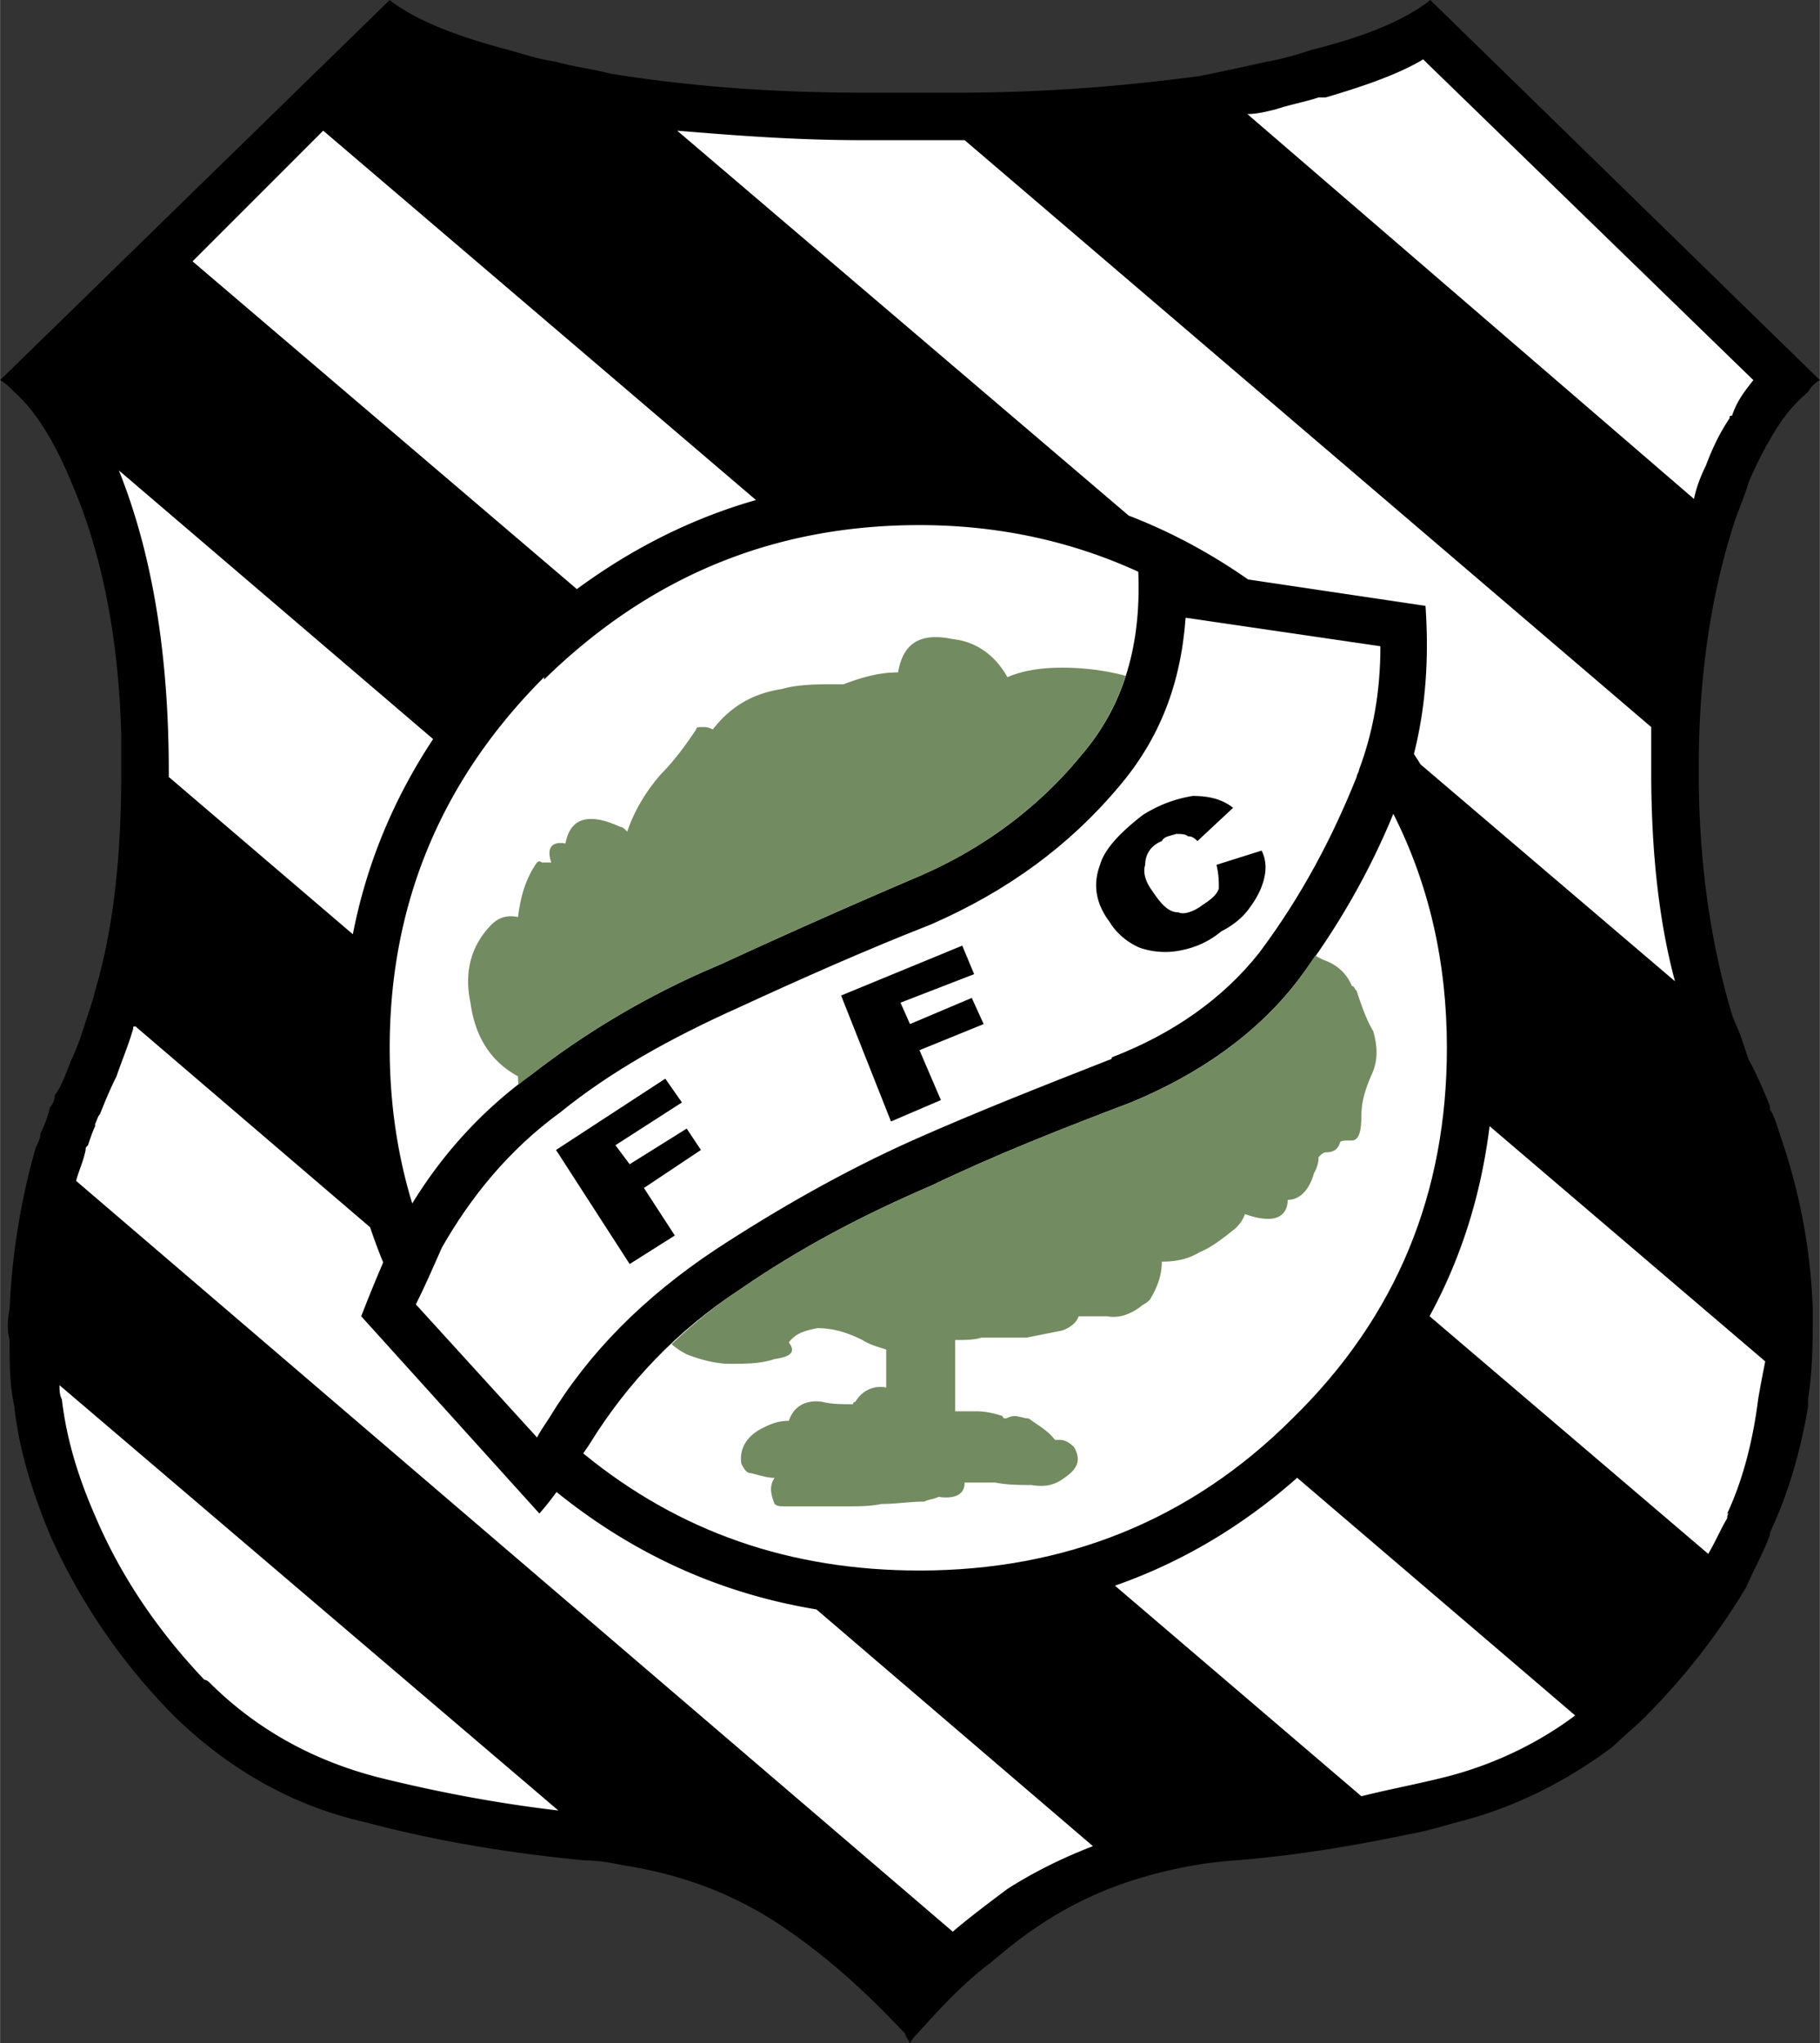 <svg xmlns="http://www.w3.org/2000/svg" width="2227" height="2500" viewBox="0 0 189.366 212.602"><rect x="0" y="0" width="189.366" height="212.602" fill="#333333" stroke="none"/><path d="M180.218 55.127c.495-1.729 1.236-3.213 1.731-4.944.741-1.729 1.482-3.213 2.224-4.45 1.236-2.223 2.472-3.708 3.957-4.944a2.97 2.97 0 0 1 1.236-1.236L148.822 0c-2.472 1.977-6.426 3.708-12.36 5.193-1.482.492-3.213.987-4.698 1.236-2.223.493-4.449.987-6.921 1.482-7.417.99-15.82 1.729-24.967 1.729H89.492c-9.642 0-18.294-.739-25.958-1.975-1.977-.498-3.954-.744-5.686-1.236-1.73-.249-3.213-.744-4.944-1.236C47.219 3.708 43.016 1.977 40.543 0L0 39.554c.495.249.99.741 1.485 1.236 2.224 1.977 4.2 5.192 5.932 9.394 3.213 7.416 4.944 16.315 5.192 26.452v3.708c0 8.404-.743 16.069-2.72 22.744-.247.989-.495 1.728-.742 2.472-.495 1.482-.989 3.213-1.73 4.698-.495 1.236-.987 2.718-1.731 3.708 0 .493-.246.988-.492 1.236-.249.988-.495 1.729-.99 2.719 0 .492-.247.99-.495 1.482A72.417 72.417 0 0 0 .99 136.215c-.249 1.236-.249 2.224 0 3.211 0 2.472 0 4.698.495 6.924.492 4.698 1.977 9.145 3.708 13.351a63.747 63.747 0 0 0 13.102 19.033c5.686 5.439 12.112 9.147 19.777 10.878 7.416 1.977 15.079 3.213 22.744 3.954 1.482 0 2.718.247 3.955.495 6.427.987 12.114 3.213 17.059 6.675 4.695 3.213 8.652 6.921 12.36 10.878 0 .247.246.493.493.987.249-.495.495-.741.744-.987 2.223-2.472 4.695-5.193 7.663-7.416 1.482-1.236 2.967-2.472 4.449-3.462a38.584 38.584 0 0 1 10.629-5.19c3.216-.99 6.675-1.733 10.384-1.98 6.18-.493 12.114-1.482 18.046-2.718 1.484-.246 3.215-.744 4.944-1.236 5.935-1.482 11.373-4.204 16.317-7.911.988-.988 2.224-1.978 3.213-2.967a69.56 69.56 0 0 0 10.629-13.597c.742-1.729 1.731-3.462 2.473-5.437v-.249c1.977-4.204 3.213-8.653 3.957-13.102v-.744c.493-3.21.493-6.18.493-9.391-.247-6.678-1.482-12.609-3.459-18.294-.249-.744-.495-1.731-.99-2.472v-.247c0-.248-1.482-3.708-2.224-4.944-.249-.744-.495-1.485-.744-2.226-.246-.744-.741-1.731-.987-2.472-2.226-7.417-3.462-15.822-3.462-25.216v-.495c-.002-9.393 1.235-17.55 3.46-24.721z"/><path d="M176.262 51.914c.249-1.236.743-2.472 1.236-3.459.743-1.979 1.485-3.462 2.472-4.944 0-.249 0-.249.249-.249.495-1.484 1.236-2.472 2.224-3.708L148.081 6.18c-2.472 1.485-5.934 2.721-10.137 3.957h-.742c-1.482.492-2.967.739-4.449 1.236-.99.246-1.977.493-2.967.493l46.476 40.048zM6.18 144.124c0 .495 0 .99.249 1.482.492 4.206 1.729 8.16 3.459 12.115 2.72 6.426 6.675 12.114 11.373 17.058.247 0 .493.247.493.247 4.944 4.944 10.878 8.16 17.553 9.888 5.932 1.482 12.361 2.719 18.787 3.462L6.18 144.124zM12.361 48.947c3.462 8.652 5.192 19.036 5.192 31.396v.495l19.154 16.369c1.419-7.313 4.237-14.082 8.353-20.309L12.361 48.947zM141.652 186.893c2.967-.743 5.688-1.236 8.652-1.979 4.944-1.236 9.642-3.462 13.597-6.426l-28.929-24.729c-5.753 5.084-12.076 8.814-18.961 11.224l25.641 21.91zM33.623 13.596L20.026 27.193l39.991 34.101c5.746-4.225 11.938-7.354 18.637-9.268l-45.031-38.43zM183.678 141.651l-28.685-24.479c-.879 7.119-2.938 13.698-6.248 19.774l29.001 24.729c.741-1.236 1.236-2.472 1.977-3.708 0-.246 0-.493.247-.493h-.247c1.731-3.708 2.719-7.911 3.214-11.868.248-1.482.495-2.718.741-3.955zM147.12 78.444c.225.364.473.719.688 1.086l26.477 22.568c-1.731-6.427-2.472-13.843-2.472-21.754v-4.696L100.37 14.584h-.495-10.384c-6.675 0-13.102-.493-19.036-.988l46.987 40.051c4.373 1.686 8.51 3.911 12.421 6.644l18.463 2.747c.385 5.544.004 10.635-1.206 15.406zM37.577 136.954a163.283 163.283 0 0 1 2.286-5.603c-.49-1.2-.949-2.415-1.354-3.653l-24.417-20.901c-.246 0-.246 0-.246.246-.495 1.731-1.236 3.462-1.731 4.944-.741 1.483-1.236 2.719-1.731 3.955-.246.249-.246.498-.495.99v.247c-.247.498-.495 1.236-.742 1.979-.246.247-.246.247-.246.493-.249 1.236-.743 2.226-.99 3.216l91.222 78.118c1.729-1.482 3.708-2.964 5.686-4.449 2.718-1.731 5.686-3.213 8.898-4.45l-28.772-24.632c-10.002-1.653-18.992-5.712-27.043-12.218a30.603 30.603 0 0 1-1.784 2.24l-18.541-20.522zM55.376 111.74a86.29 86.29 0 0 1 19.528-11.371 786.491 786.491 0 0 1 20.025-8.901c7.167-2.967 13.102-7.417 17.551-12.855 4.517-5.227 6.267-11.612 5.958-19.125-6.958-3.185-14.558-4.853-22.768-4.853-15.328 0-28.183 5.437-39.059 16.068v-.249c-10.629 10.63-16.069 23.485-16.069 38.566 0 5.722.792 11.118 2.345 16.199 3.079-5.02 7.132-9.621 12.489-13.479z" fill="#fff"/><path d="M134.979 102.098c-4.203 5.438-10.137 9.642-17.305 12.606-7.17 2.721-14.092 5.441-20.767 8.652-6.922 2.969-13.597 6.429-20.023 10.878-6.429 4.203-11.62 9.642-15.576 16.068-.215.307-.418.614-.628.92 9.983 8.175 21.532 12.185 34.991 12.185 15.079 0 28.183-5.193 38.813-15.822 10.875-10.632 16.068-23.485 16.068-38.564 0-8.898-1.859-16.998-5.574-24.347-2.443 5.969-5.798 11.895-9.999 17.424z" fill="#fff"/><path d="M116.438 81.829c-5.193 6.18-11.619 10.875-19.53 14.335-6.922 2.721-13.597 5.688-20.023 8.652-7.17 3.216-13.351 6.678-18.541 10.878-5.439 3.955-9.396 8.899-12.36 14.091-.99 2.224-1.731 3.958-2.721 5.932l12.609 13.845c.247-.495.741-1.236 1.236-1.977 4.201-6.924 9.889-12.607 17.305-17.551 6.427-4.206 13.348-8.16 20.518-11.374 6.675-2.967 13.597-5.685 20.518-8.403 0 0 .247 0 .247-.249 6.429-2.473 11.62-6.18 15.327-10.876 4.449-5.934 7.665-12.114 10.137-18.294 0-.246.247-.495.247-.744 1.482-3.954 2.226-8.155 2.226-12.853l-20.271-2.967c-.497 6.922-2.723 12.61-6.924 17.555z" fill="#fff"/><path d="M115.448 95.917c-1.482-1.977-1.731-3.955-.99-5.934.495-1.729 2.226-3.459 4.452-5.19 1.978-1.236 3.708-1.729 5.19-1.978 1.482 0 2.967.249 4.203 1.236l-3.708 3.459c-.495-.492-.741-.492-.99-.492-.246-.247-.741-.247-1.235-.247-.742.247-1.236.247-1.482.739-1.236.498-1.731 1.485-1.731 2.472-.247.744 0 1.733.741 2.721.99 1.485 1.731 2.224 2.721 2.224.493.249 1.482 0 2.472-.739.741-.498 1.482-.99 1.729-1.733 0-.739 0-1.482-.247-2.472l4.698-1.482c.493.99.493 1.98.247 2.967-.247.987-.741 1.977-1.482 2.967-.495.741-1.485 1.729-2.967 2.472-1.485 1.236-2.967 1.729-4.203 1.977a8.2 8.2 0 0 1-4.203-.249c-1.238-.492-2.473-1.482-3.215-2.718zM64.029 119.156l1.482 1.978 5.934-3.709 1.482 2.224-5.931 3.956 3.213 4.945-4.698 2.967-7.663-11.868 11.371-7.417 1.731 2.473zM97.897 114.458l-5.192 2.226-5.191-13.104 12.607-5.19 1.236 2.966-7.663 2.967.988 2.227 6.428-2.721 1.237 2.721-6.676 2.718z"/><path d="M74.905 100.37a786.491 786.491 0 0 1 20.025-8.901c7.167-2.967 13.102-7.417 17.551-12.855 2.16-2.501 3.665-5.273 4.642-8.295-2.286-.62-4.56-.85-6.619-.85-1.978 0-3.955.246-5.686.987-1.236-2.223-3.213-3.708-5.686-3.957-3.462-.739-5.193.497-5.688 3.462-1.977 0-3.708.495-5.685 1.236h-.988c-1.73 0-3.708 0-5.439.495-3.213.495-5.439 1.977-7.17 4.203-.495-.246-.741-.246-.987-.246-.495 0-.744 0-.744.246-.987 1.482-2.224 3.213-3.708 4.698-1.482 1.729-2.718 3.708-3.459 5.932-.249-.249-.495-.495-.741-.495-3.215-1.482-5.193-.99-5.688 1.73-1.482-.249-1.977.495-1.482 1.978h-.99c-.246-.247-.493 0-.493 0-1.236 1.731-1.731 3.708-1.979 5.688-.988-.249-1.977 0-2.718.739-1.978 1.979-2.967 4.698-2.226 8.16.495 3.708 2.226 6.181 4.944 7.663 0 .295.027.575.039.862.476-.374.946-.749 1.446-1.108a86.202 86.202 0 0 1 19.529-11.372zM117.674 114.705c-7.17 2.721-14.092 5.441-20.767 8.652-6.922 2.969-13.597 6.429-20.023 10.878-2.552 1.668-4.853 3.583-7.013 5.625.471.396.976.751 1.574 1.05 1.236.495 2.967.987 4.449.987 1.731 0 3.213 0 4.698-.492 1.729-.247 2.224-.744 1.482-1.731.741-.987 1.731-1.236 2.967-1.484 1.73 0 3.213.497 4.695 1.236.744.498 1.731.744 2.472.99v3.954c-1.236-.247-2.472.249-3.213 1.484-.246 0-.246.249-.246.249-1.236 0-2.226 0-3.213-.249-1.731-.249-2.967.495-3.462 1.978-.99 0-1.731.246-2.718.744-1.485.739-2.472 1.975-2.226 3.708.247.493.495.987.99.987.988.249 1.729.495 2.472.495-.495.741-.495 1.482 0 2.718 0 0 .247.246.741.246h6.921c1.236 0 2.226 0 3.462-.246 1.482 0 2.964-.246 4.449-.246.495-.247.988-.247 1.482-.495 1.731.249 2.721-.249 2.721-1.485h3.213c1.236.249 2.472.249 3.708.249 1.482.249 2.473 0 3.459-.741 1.485-.99 1.731-1.979.99-3.216-.495-.493-.99-.739-1.482-.739h-.495c-.741-.99-1.731-1.485-2.721-2.226-.492 0-.987-.247-1.482-.247s-.741.247-.99.247c0 0-.246 0-.246-.247-.741-.249-1.731-.497-2.718-.497h-2.226v-1.975-4.698-.744c.99 0 1.978 0 2.718-.246h4.698l3.708-.741c.741-.249 1.482-.741 1.73-1.485h2.967c1.236.249 2.472-.246 3.459-.988.249-.248.495-.248.99-.741.741-1.236 1.236-2.472 1.236-3.955 1.482 0 2.718-.249 3.954-.99 1.236-.495 2.473-1.482 3.708-2.472.249-.246.741-.743.99-1.482.741.247 1.482.493 2.472.493 1.236 0 1.977-.741 1.977-1.977 1.236 0 2.226-.987 2.718-2.721.249-.492.495-.987.495-1.728.249-.247.495-.495.742-.495.743 0 1.236-.249 1.484-.987 0-.249.495-.249 1.236-.249s.987-.987.987-2.472c0-1.731.495-2.967.99-4.204.741-1.482.741-2.964.246-4.698-.741-1.236-1.236-2.718-1.729-4.2-.249-.247-.249-.495-.495-.495-.495-1.236-1.485-2.223-2.967-2.721-.29-.145-.564-.292-.835-.439-.623.889-1.222 1.791-1.883 2.666-4.198 5.44-10.132 9.643-17.3 12.608z" fill="#738b60"/></svg>